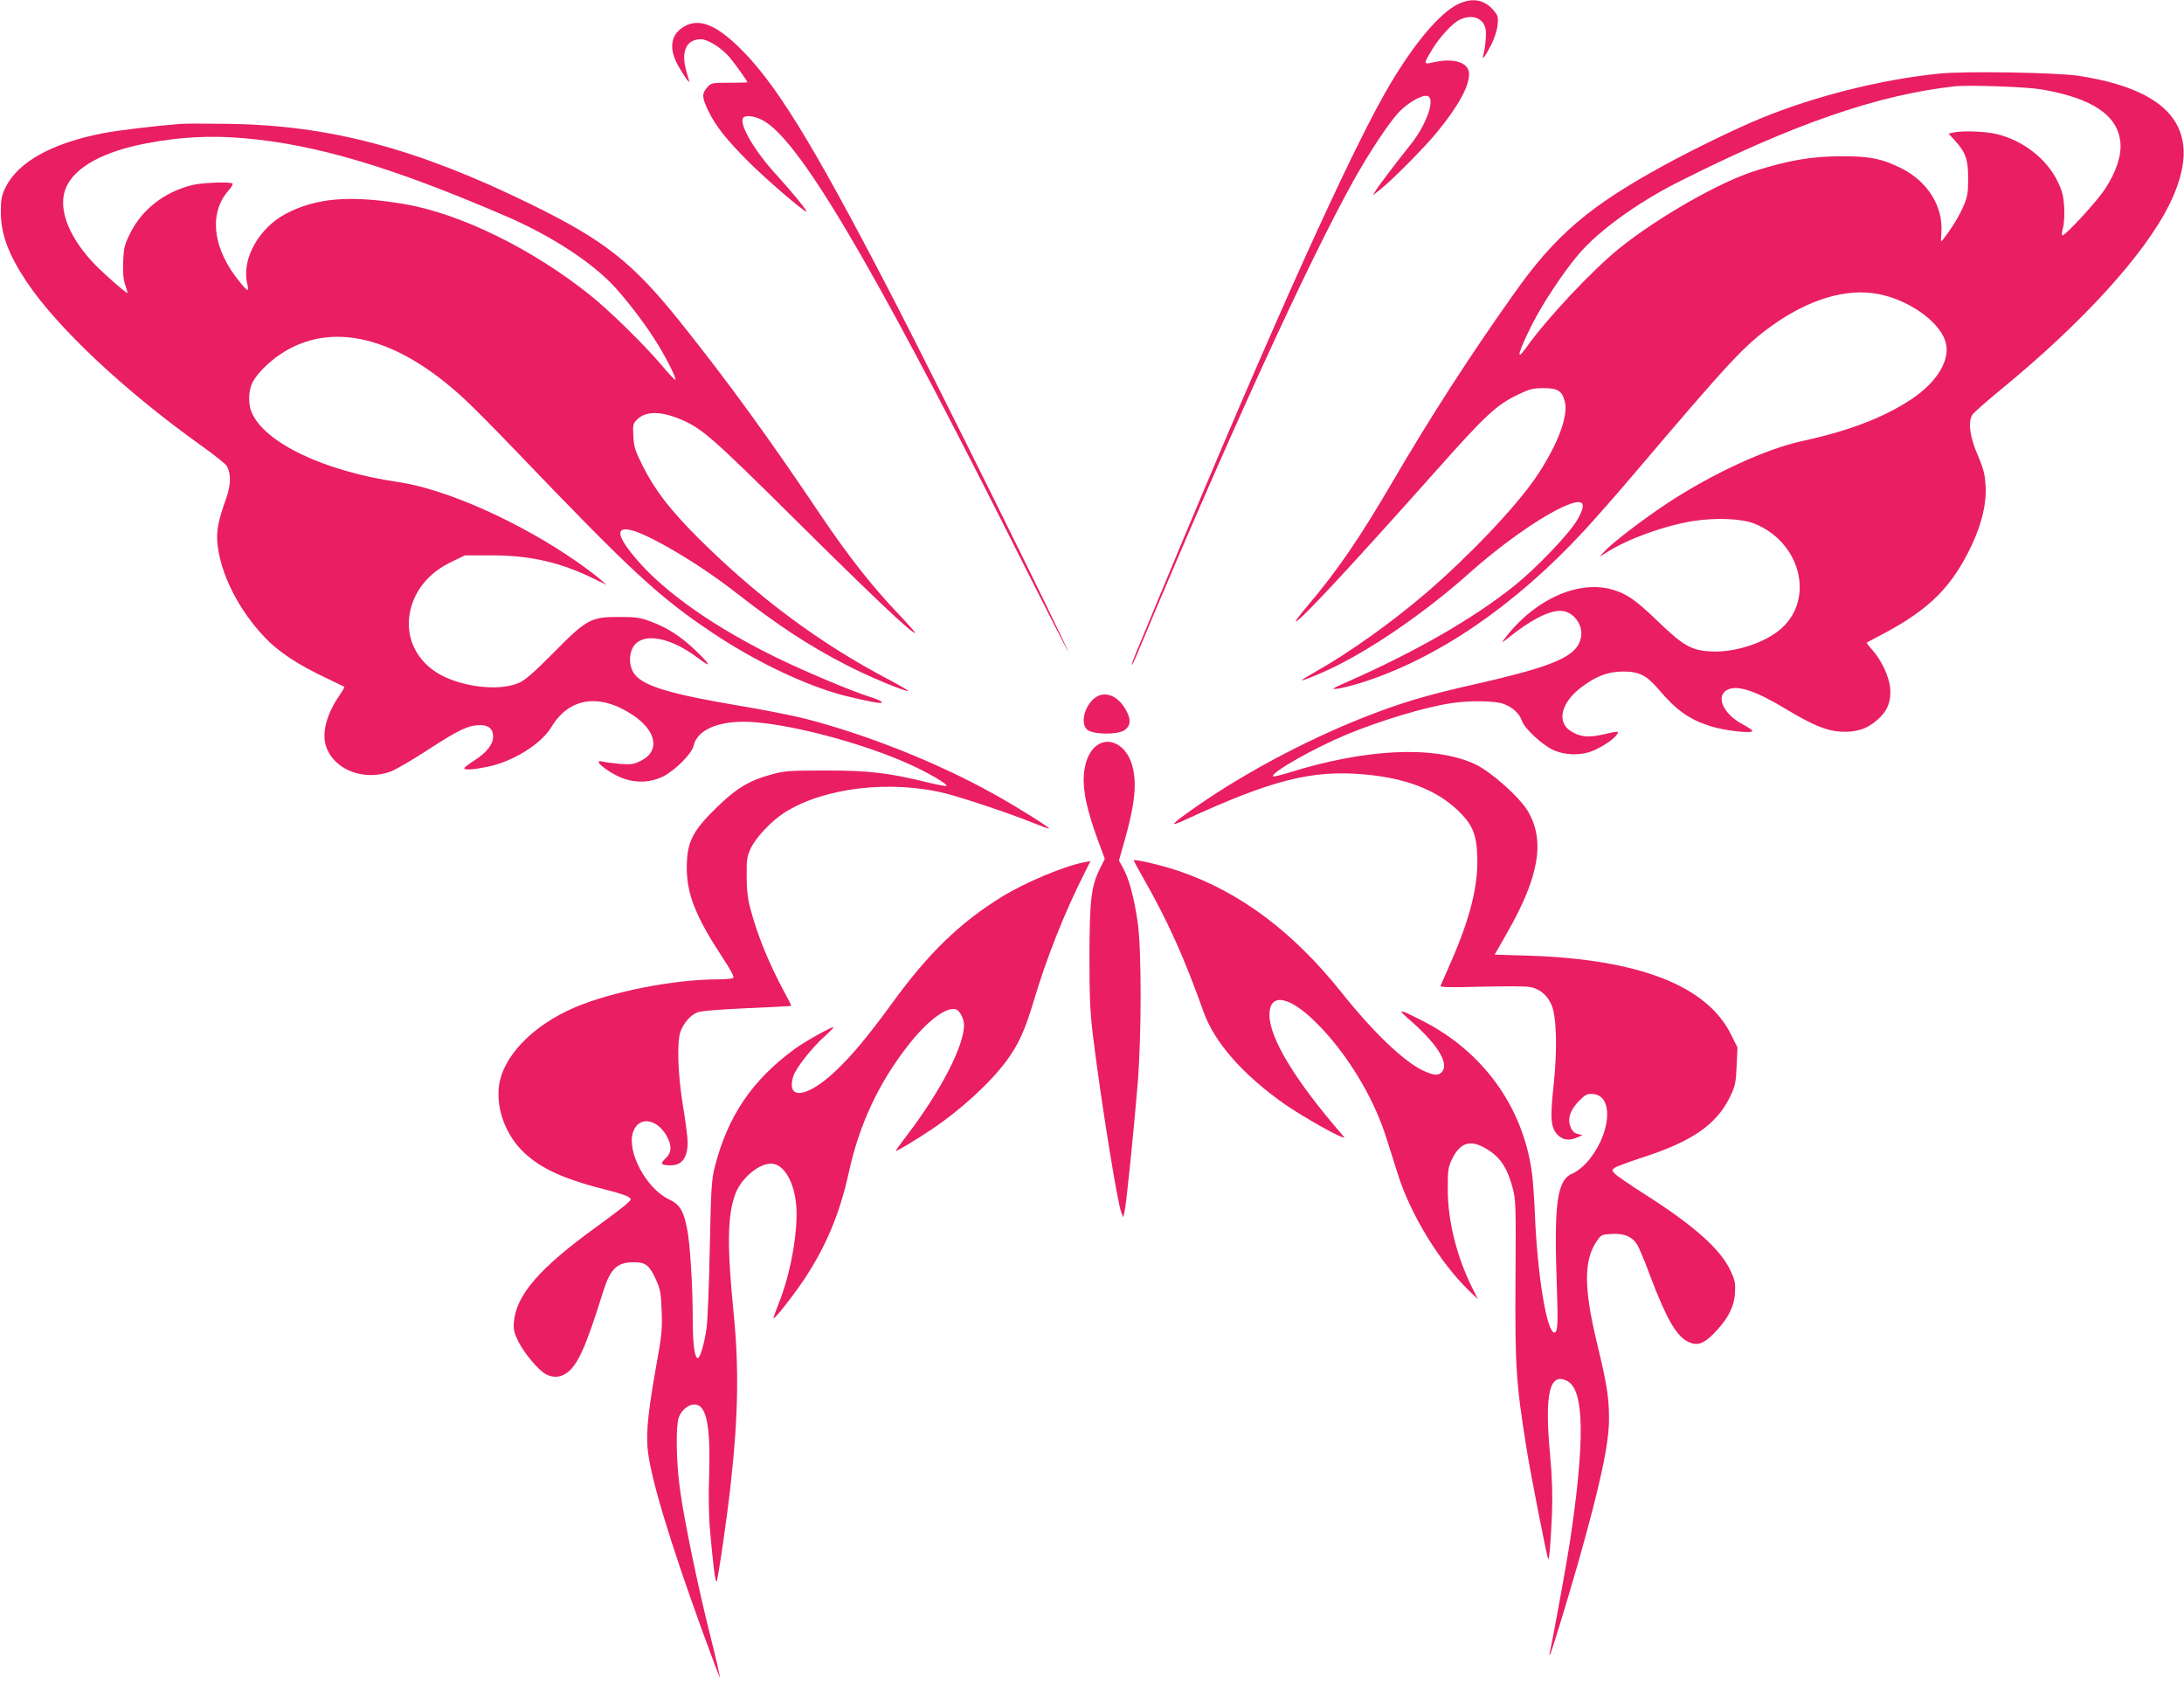 <?xml version="1.0" standalone="no"?>
<!DOCTYPE svg PUBLIC "-//W3C//DTD SVG 20010904//EN"
 "http://www.w3.org/TR/2001/REC-SVG-20010904/DTD/svg10.dtd">
<svg version="1.0" xmlns="http://www.w3.org/2000/svg"
 width="1280pt" height="988pt" viewBox="0 0 1280 988"
 preserveAspectRatio="xMidYMid meet">
<g transform="translate(0,988) scale(0.1,-0.1)"
fill="#e91e63" stroke="none">
<path d="M8542 9854 c-104 -52 -247 -221 -390 -459 -228 -382 -704 -1438
-1342 -2975 -67 -162 -135 -326 -151 -364 -16 -38 -28 -71 -26 -73 2 -2 19 32
36 74 511 1223 995 2282 1263 2763 93 167 208 340 266 402 51 54 131 101 165
96 54 -8 0 -167 -98 -288 -75 -94 -182 -234 -201 -265 l-19 -30 45 35 c67 52
267 254 336 340 121 149 184 263 184 336 0 65 -83 95 -198 71 -73 -16 -72 -18
-19 72 43 72 119 155 161 175 72 34 136 13 152 -50 7 -26 0 -108 -12 -154 -11
-39 10 -13 46 58 18 35 34 85 37 115 5 47 2 56 -23 86 -55 65 -128 77 -212 35z"/>
<path d="M4024 9732 c-86 -41 -107 -118 -60 -217 21 -43 76 -127 76 -114 0 2
-7 26 -15 53 -37 121 -5 196 83 196 41 0 124 -53 169 -107 37 -45 103 -138
103 -145 0 -2 -48 -3 -106 -3 -103 0 -106 -1 -130 -28 -31 -36 -30 -59 5 -132
43 -92 112 -178 245 -310 104 -103 316 -285 332 -285 10 0 -85 116 -178 218
-122 133 -211 283 -195 327 9 22 61 19 115 -9 207 -105 626 -809 1434 -2411
196 -390 358 -707 358 -704 1 21 -796 1629 -1043 2104 -463 892 -678 1240
-895 1447 -126 120 -218 157 -298 120z"/>
<path d="M11370 9449 c-338 -33 -738 -133 -1056 -265 -130 -53 -398 -183 -558
-271 -440 -240 -640 -410 -882 -753 -258 -363 -494 -729 -715 -1108 -193 -330
-320 -515 -499 -727 -46 -53 -74 -92 -63 -87 42 23 338 342 824 888 291 327
349 380 479 443 65 31 85 36 146 36 84 0 108 -15 125 -78 23 -86 -45 -262
-173 -450 -120 -174 -391 -459 -643 -675 -196 -168 -441 -343 -633 -452 -51
-29 -92 -54 -92 -56 0 -6 77 24 152 59 242 111 571 337 828 567 180 161 392
312 533 381 135 65 166 43 100 -70 -48 -81 -236 -278 -365 -382 -242 -194
-576 -386 -983 -566 -93 -41 -97 -44 -54 -39 26 3 91 20 145 37 440 141 889
447 1296 886 60 65 196 219 301 343 558 657 639 744 803 862 217 155 435 220
621 185 174 -33 349 -153 392 -270 40 -105 -41 -245 -200 -349 -162 -107 -368
-185 -637 -243 -212 -46 -527 -191 -791 -365 -146 -97 -324 -233 -371 -285
l-25 -28 45 28 c126 79 338 155 502 181 133 21 283 15 358 -14 269 -106 357
-434 164 -612 -93 -86 -275 -146 -417 -138 -115 6 -161 33 -310 176 -131 126
-181 161 -266 186 -206 61 -473 -65 -645 -304 -6 -8 8 1 32 20 127 103 236
160 306 160 74 0 136 -79 122 -155 -21 -111 -149 -168 -621 -275 -256 -58
-393 -97 -570 -163 -368 -137 -767 -346 -1076 -563 -139 -98 -151 -114 -53
-69 509 235 745 294 1052 266 238 -21 415 -89 539 -204 92 -86 117 -144 121
-277 6 -171 -41 -360 -155 -620 -30 -69 -57 -131 -60 -137 -4 -10 47 -11 234
-6 131 3 259 3 285 -1 59 -9 104 -45 131 -105 30 -67 35 -265 12 -476 -21
-192 -16 -245 25 -287 31 -31 66 -35 115 -14 l30 13 -28 7 c-19 4 -33 17 -42
40 -20 48 -3 101 50 154 38 38 48 43 82 40 125 -10 104 -241 -37 -401 -24 -27
-60 -55 -82 -64 -94 -37 -112 -176 -93 -684 7 -198 4 -249 -15 -249 -45 0
-101 342 -115 710 -4 85 -11 188 -17 229 -53 385 -287 709 -643 889 -133 68
-149 71 -85 15 167 -144 240 -256 205 -310 -20 -29 -47 -29 -114 2 -112 52
-296 228 -480 460 -283 354 -591 585 -946 708 -92 32 -263 73 -270 65 -1 -2
22 -46 52 -98 145 -254 242 -467 357 -791 64 -179 230 -368 476 -541 75 -53
263 -162 318 -185 36 -15 37 -15 21 3 -277 319 -429 569 -429 706 0 131 114
113 273 -45 178 -176 337 -436 412 -676 21 -64 50 -159 67 -211 72 -233 246
-519 418 -685 l52 -50 -35 70 c-90 182 -142 390 -142 575 0 116 2 129 27 180
46 93 105 112 194 60 84 -48 127 -110 160 -235 18 -65 19 -106 16 -537 -3
-508 3 -601 64 -983 25 -157 121 -646 128 -653 6 -6 15 105 22 268 4 112 1
206 -11 340 -34 362 -4 492 102 435 99 -54 103 -354 12 -955 -20 -129 -102
-577 -115 -630 -4 -14 -4 -23 -1 -20 8 7 96 297 166 540 129 456 181 695 181
843 0 128 -11 199 -72 452 -76 317 -76 480 0 590 27 39 29 40 92 43 72 3 115
-16 145 -62 9 -14 44 -96 76 -183 96 -254 154 -354 224 -388 52 -24 89 -12
149 49 81 82 120 156 124 237 4 60 0 77 -26 132 -58 125 -213 263 -500 446
-88 56 -168 111 -178 122 -18 20 -18 21 0 35 10 7 82 34 159 59 298 96 441
196 520 364 27 57 31 79 35 173 l5 109 -38 76 c-141 286 -540 441 -1188 462
l-197 6 77 135 c184 324 219 533 118 705 -47 81 -218 234 -310 276 -237 111
-640 92 -1093 -50 -51 -16 -92 -25 -92 -20 0 28 245 166 435 245 199 82 458
160 612 183 106 16 252 14 304 -4 53 -19 95 -57 109 -101 15 -43 117 -139 182
-169 74 -34 172 -35 246 0 60 28 119 70 132 95 8 15 1 15 -77 -3 -93 -22 -144
-17 -200 20 -80 53 -53 164 60 251 88 68 160 96 247 96 94 1 139 -21 207 -100
106 -126 182 -180 307 -220 82 -26 246 -45 246 -28 0 5 -25 22 -55 38 -119 62
-165 173 -85 206 60 25 166 -12 346 -121 147 -88 228 -122 309 -127 92 -6 157
15 218 69 59 51 82 109 75 187 -7 68 -51 163 -105 223 -20 22 -34 41 -32 43 2
1 44 24 94 50 271 143 406 277 520 519 60 127 89 248 82 352 -4 65 -12 99 -47
180 -45 105 -56 187 -32 232 7 12 80 77 164 146 483 395 850 798 994 1092 204
418 28 665 -536 751 -125 19 -662 28 -810 13z m595 -93 c297 -51 446 -151 462
-309 8 -76 -24 -174 -88 -272 -50 -77 -242 -285 -253 -274 -3 3 -1 23 5 44 6
22 9 76 7 120 -4 64 -11 94 -38 150 -64 134 -204 243 -361 280 -66 15 -192 20
-248 9 l-31 -7 35 -38 c66 -73 80 -112 80 -224 0 -85 -4 -109 -27 -162 -24
-57 -70 -132 -116 -191 -18 -24 -18 -23 -14 36 11 151 -80 298 -233 375 -115
57 -187 72 -355 71 -172 0 -310 -24 -505 -86 -209 -66 -566 -270 -795 -454
-158 -127 -426 -413 -545 -581 -64 -90 -48 -29 33 133 62 124 187 312 275 415
116 136 341 299 575 418 676 342 1175 515 1627 565 84 9 422 -3 510 -18z"/>
<path d="M1060 9154 c-153 -12 -363 -37 -457 -55 -299 -58 -497 -168 -571
-318 -23 -48 -27 -68 -27 -146 0 -127 45 -247 150 -405 182 -272 573 -639
1025 -962 74 -53 141 -106 148 -118 27 -44 26 -110 -2 -190 -47 -131 -58 -189
-52 -261 16 -179 122 -391 279 -556 79 -83 192 -158 357 -236 58 -28 107 -51
108 -53 2 -1 -10 -23 -28 -49 -79 -114 -107 -228 -76 -308 51 -133 224 -196
378 -138 31 12 132 71 223 131 174 113 231 140 300 140 50 0 75 -23 75 -67 0
-45 -37 -93 -107 -138 -34 -22 -62 -43 -62 -47 -1 -13 54 -9 137 8 147 30 314
133 373 232 104 174 283 201 478 71 141 -94 161 -213 45 -269 -40 -20 -56 -22
-123 -17 -42 4 -86 10 -98 13 -68 19 19 -57 106 -93 84 -34 170 -32 249 7 70
36 167 133 177 179 19 88 132 141 294 141 224 -1 675 -116 966 -247 111 -49
232 -120 222 -129 -3 -3 -52 6 -109 20 -232 57 -345 70 -598 70 -212 0 -243
-2 -315 -22 -128 -35 -197 -75 -299 -170 -168 -159 -201 -222 -201 -382 1
-151 53 -283 205 -515 55 -83 75 -122 67 -127 -7 -4 -46 -8 -88 -8 -257 0
-619 -71 -837 -163 -256 -109 -433 -296 -449 -475 -12 -135 46 -281 150 -379
102 -95 238 -156 486 -218 57 -14 113 -32 124 -40 19 -13 19 -14 -9 -40 -16
-15 -96 -76 -179 -136 -333 -241 -470 -399 -483 -557 -4 -44 1 -63 26 -115 35
-69 119 -170 163 -192 40 -21 81 -19 119 7 65 45 113 150 215 478 43 136 82
173 183 172 67 0 89 -19 128 -105 24 -54 28 -77 32 -182 4 -105 0 -145 -32
-320 -45 -253 -59 -379 -51 -480 14 -163 125 -534 325 -1085 51 -140 96 -258
99 -263 4 -4 -21 106 -56 245 -73 290 -155 685 -179 868 -21 156 -24 361 -6
412 16 46 62 81 99 76 65 -7 88 -133 79 -418 -4 -106 -2 -236 4 -305 19 -217
33 -327 40 -314 9 17 64 393 84 584 43 387 47 673 16 985 -40 401 -37 577 10
703 34 91 136 177 209 177 74 0 137 -106 148 -250 11 -146 -34 -399 -102 -566
-19 -48 -33 -89 -32 -91 7 -6 112 128 179 227 129 194 210 387 263 630 60 275
172 517 341 735 117 152 234 240 290 218 20 -8 44 -56 44 -90 0 -124 -137
-388 -333 -645 -37 -48 -67 -90 -67 -93 0 -7 114 61 212 127 165 110 340 270
435 398 72 97 110 181 162 355 74 248 176 507 292 738 l40 80 -38 -7 c-116
-22 -343 -117 -483 -203 -244 -151 -428 -329 -638 -618 -149 -204 -238 -311
-340 -407 -164 -153 -285 -167 -243 -27 14 47 106 165 185 236 32 29 55 53 51
53 -17 0 -174 -88 -229 -129 -249 -183 -391 -393 -467 -691 -19 -77 -22 -124
-29 -475 -4 -214 -13 -426 -19 -470 -13 -90 -38 -175 -51 -175 -19 0 -30 82
-30 230 0 196 -16 450 -34 533 -21 104 -43 138 -106 168 -132 63 -248 279
-210 393 30 93 135 84 195 -18 34 -59 33 -101 -5 -136 -33 -31 -26 -40 31 -40
66 0 99 45 99 134 0 31 -12 126 -27 213 -30 181 -37 374 -15 436 18 50 58 97
98 113 21 9 122 17 291 25 142 6 259 12 260 14 2 1 -18 40 -43 86 -88 164
-154 325 -196 482 -16 60 -22 112 -22 192 -1 98 2 116 25 165 31 64 119 157
196 207 231 147 623 194 948 112 105 -27 374 -117 500 -168 54 -22 101 -39
103 -37 5 6 -181 123 -323 202 -329 184 -755 353 -1115 444 -69 17 -244 52
-390 76 -387 65 -546 113 -599 180 -28 35 -36 88 -22 135 36 118 209 101 394
-39 84 -64 72 -38 -25 54 -84 78 -157 125 -256 162 -57 22 -84 26 -182 26
-166 1 -192 -13 -385 -209 -107 -108 -164 -159 -199 -175 -101 -48 -295 -34
-438 32 -151 69 -232 212 -208 365 22 136 109 245 248 311 l77 37 160 0 c220
0 397 -40 592 -135 l78 -38 -40 35 c-22 19 -80 63 -130 98 -336 235 -773 430
-1053 470 -432 63 -783 230 -858 410 -20 49 -18 128 6 174 25 49 93 118 165
166 297 197 680 104 1075 -262 52 -48 185 -182 295 -297 693 -723 846 -865
1170 -1081 222 -148 486 -278 700 -344 72 -23 244 -61 273 -61 28 0 0 17 -58
35 -109 35 -358 139 -529 221 -371 179 -671 388 -838 583 -113 132 -128 191
-44 176 99 -17 408 -199 621 -366 247 -193 434 -316 655 -429 126 -65 330
-150 357 -150 7 0 -43 30 -111 66 -405 212 -769 483 -1117 829 -166 166 -256
282 -327 424 -45 90 -52 112 -55 175 -4 67 -2 73 23 98 48 48 133 49 245 4
131 -53 188 -103 685 -596 451 -447 676 -660 698 -660 5 0 -39 50 -97 111
-152 159 -297 343 -459 584 -302 450 -542 780 -818 1125 -282 353 -448 483
-884 696 -665 325 -1174 460 -1765 468 -124 2 -250 2 -280 0z m370 -84 c424
-37 865 -168 1540 -459 266 -115 511 -276 641 -422 88 -99 188 -233 249 -335
54 -89 105 -193 98 -200 -3 -2 -36 33 -74 78 -104 124 -307 323 -424 417 -336
270 -761 479 -1090 535 -317 53 -516 37 -695 -57 -158 -84 -258 -263 -227
-405 6 -23 7 -42 3 -42 -4 0 -23 19 -42 43 -161 192 -189 404 -71 539 17 19
29 38 25 42 -12 12 -179 6 -238 -9 -163 -41 -293 -143 -362 -282 -33 -67 -38
-85 -41 -167 -3 -65 1 -104 12 -136 8 -24 14 -45 13 -47 -6 -5 -165 136 -211
188 -144 159 -199 321 -147 434 53 117 220 208 470 255 197 38 375 47 571 30z"/>
<path d="M6416 5789 c-61 -48 -85 -149 -45 -185 33 -29 172 -32 217 -5 42 27
43 69 3 133 -48 76 -121 99 -175 57z"/>
<path d="M6466 5529 c-65 -18 -107 -90 -114 -196 -6 -88 20 -206 81 -373 l42
-114 -28 -56 c-52 -105 -61 -183 -62 -515 0 -252 4 -330 23 -485 45 -361 141
-962 164 -1017 l11 -28 8 35 c10 42 52 452 76 740 24 288 24 801 0 960 -21
141 -50 250 -84 311 l-25 46 31 109 c64 224 76 349 45 453 -27 92 -100 148
-168 130z"/>
</g>
</svg>

